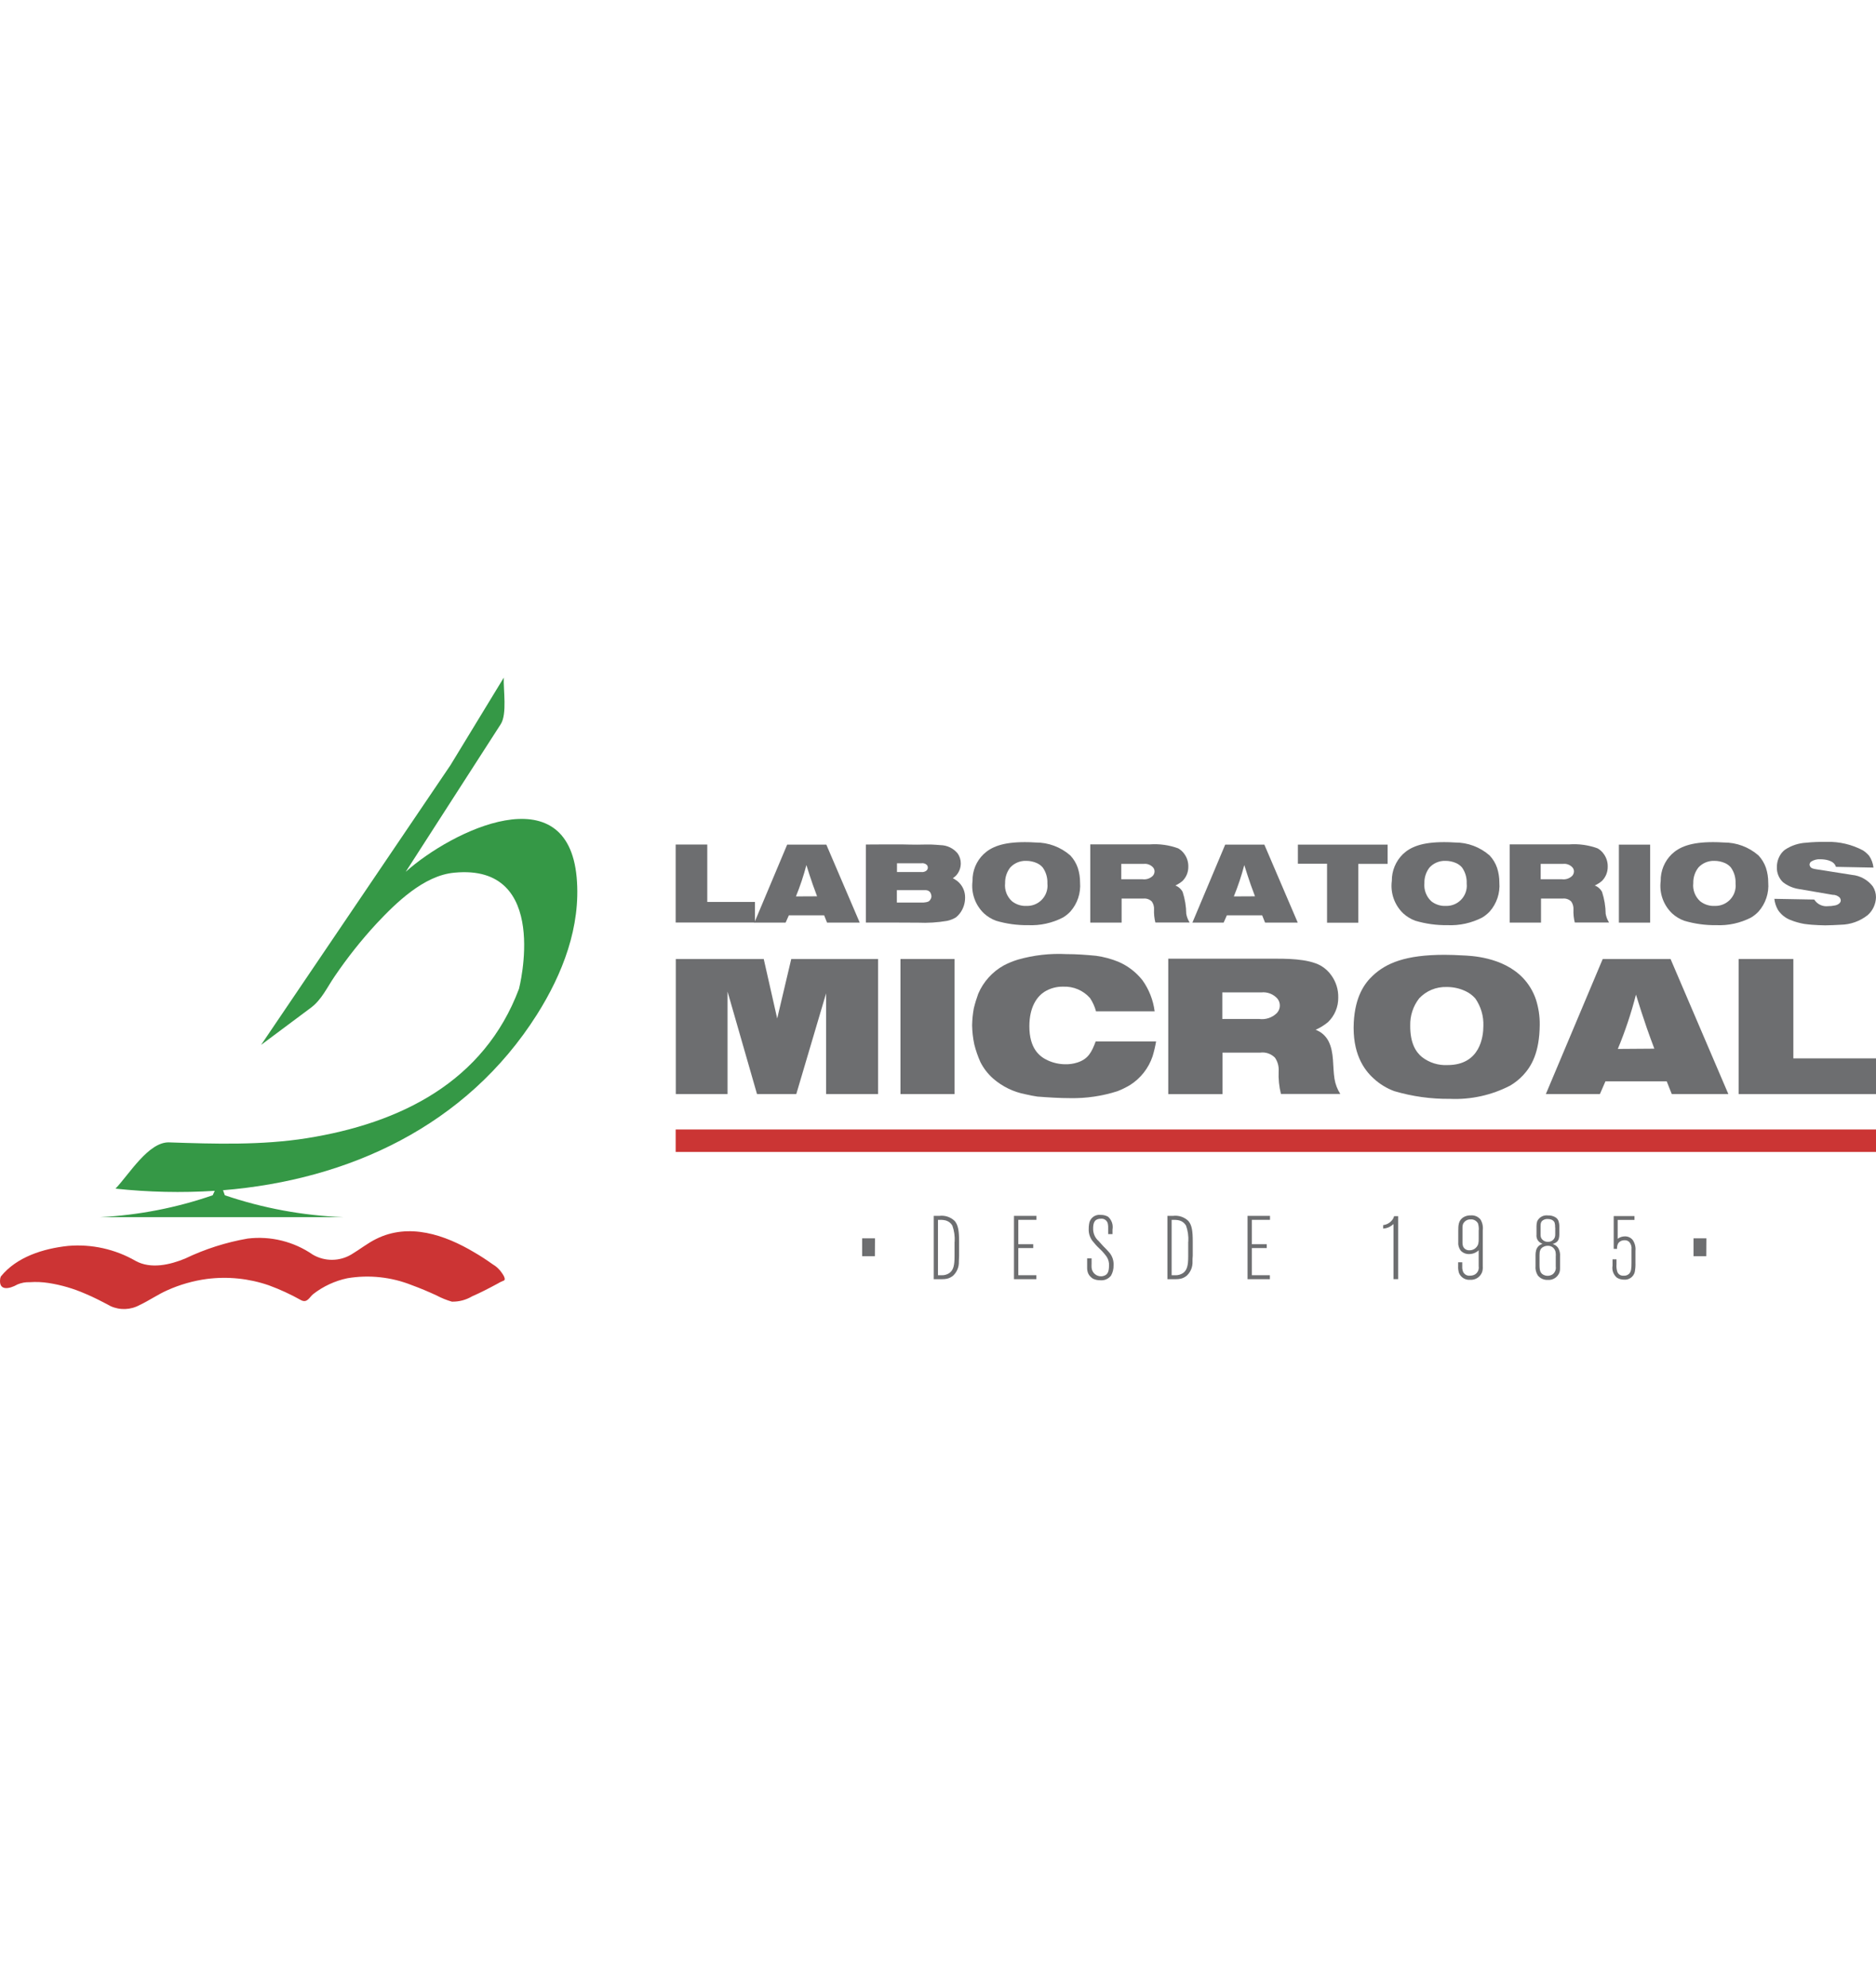 <?xml version="1.0" encoding="UTF-8"?><svg id="Capa_1" data-name="Capa 1" xmlns="http://www.w3.org/2000/svg" viewBox="0 0 231.34 245"><defs><style>.cls-1 {
        fill: #cc3434;
      }

      .cls-2 {
        fill: #6d6e70;
      }

      .cls-3 {
        fill: #cb3534;
      }

      .cls-4 {
        fill: #359846;
      }</style></defs><g id="logo_microal_horiz" data-name="logo microal horiz"><g id="Grupo_15635" data-name="Grupo 15635"><g><path class="cls-2" d="M87.218,104.161v7.067h5.881v2.537h-9.778v-9.618h3.897v.014Z"/><path class="cls-2" d="M101.9,104.161l4.119,9.618h-4.03l-.36-.903h-4.351l-.4.903h-3.852l4.045-9.618h4.829ZM100.759,110.532c-.18-.474-.36-.963-.533-1.452-.281-.8-.533-1.6-.785-2.4-.344,1.315-.775,2.607-1.289,3.865l2.607-.013Z"/><path class="cls-2" d="M106.773,113.776v-9.63c1.481-.014,2.948-.014,4.43-.014.637.014,1.258.03,1.897.03.578,0,1.169-.03,1.748-.014.386.014.756.044,1.141.074.817.018,1.585.391,2.103,1.022.253.36.388.79.386,1.23.003.569-.215,1.116-.608,1.528-.115.109-.239.208-.37.297.197.105.385.226.563.36.618.502.969,1.263.948,2.059-.001.696-.23,1.373-.652,1.926-.136.173-.29.332-.459.474-.342.211-.718.361-1.111.444-1.184.201-2.386.275-3.586.222-1.037,0-2.103-.014-3.141-.014h-3.289v.008ZM110.596,111.302h3.289c.519-.044.697-.119.844-.37.087-.127.133-.276.133-.43-.017-.15-.062-.296-.133-.43-.222-.311-.503-.311-.859-.297h-3.274v1.528-.002ZM110.61,107.539h3.008c.179.021.361-.015.519-.103.17-.083.279-.255.281-.444-.001-.112-.037-.221-.103-.311-.186-.186-.452-.269-.711-.222h-2.992l-.001,1.081Z"/><path class="cls-2" d="M121.292,105.332c.948-.889,2.326-1.481,5.097-1.481.445,0,.859.014,1.303.044,1.58-.011,3.109.558,4.297,1.6.411.439.724.96.919,1.528.189.584.283,1.194.281,1.808.105,1.309-.328,2.604-1.2,3.586-.267.282-.571.526-.903.726-1.33.69-2.818,1.017-4.315.948-1.339.018-2.672-.167-3.955-.548-.547-.203-1.05-.511-1.48-.906-1.079-1.033-1.602-2.519-1.408-4-.028-1.244.467-2.442,1.364-3.304ZM124.789,111.139c.516.409,1.164.615,1.822.578,1.382.034,2.53-1.059,2.564-2.442.003-.115-.002-.231-.015-.345.03-.698-.173-1.387-.578-1.956-.196-.227-.439-.408-.711-.533-.424-.19-.884-.286-1.348-.281-.734-.021-1.441.276-1.941.814-.43.548-.655,1.23-.637,1.926-.095.839.22,1.671.845,2.238Z"/><path class="cls-2" d="M141.738,104.132c1.207-.094,2.42.073,3.556.489.307.176.57.419.77.711.326.458.492,1.009.474,1.57.005.657-.258,1.288-.726,1.748-.266.221-.56.405-.874.548.388.148.71.432.903.8.282.872.431,1.781.444,2.697.067.379.208.742.414,1.067h-4.225c-.132-.529-.187-1.074-.163-1.618.021-.342-.074-.681-.27-.963-.275-.279-.663-.415-1.052-.37h-2.677v2.966h-3.865v-9.646h7.289ZM138.271,106.532v1.897h2.622c.461.062.925-.091,1.258-.415.139-.149.218-.344.222-.548.002-.172-.056-.339-.163-.474-.291-.335-.727-.507-1.169-.459h-2.771Z"/><path class="cls-2" d="M155.915,104.161l4.119,9.618h-4.03l-.36-.903h-4.351l-.4.903h-3.852l4.045-9.618h4.829ZM154.759,110.532c-.18-.474-.36-.963-.533-1.452-.281-.8-.533-1.6-.786-2.4-.344,1.315-.775,2.607-1.289,3.865l2.608-.013Z"/><path class="cls-2" d="M171.116,104.161v2.37h-3.614v7.26h-3.857v-7.274h-3.596v-2.356h11.067Z"/><path class="cls-2" d="M172.998,105.332c.948-.889,2.326-1.481,5.097-1.481.444,0,.859.014,1.303.044,1.58-.011,3.109.558,4.297,1.6.411.439.724.96.919,1.528.189.584.283,1.194.281,1.808.105,1.309-.328,2.604-1.2,3.586-.267.282-.571.526-.903.726-1.33.69-2.818,1.017-4.315.948-1.339.018-2.672-.167-3.955-.548-.548-.202-1.051-.509-1.481-.903-1.079-1.033-1.602-2.519-1.408-4-.014-1.242.479-2.437,1.365-3.307ZM176.494,111.139c.516.409,1.164.615,1.822.578,1.382.034,2.53-1.059,2.564-2.442.003-.115-.002-.231-.015-.345.03-.698-.173-1.387-.578-1.956-.196-.227-.439-.408-.711-.533-.424-.19-.884-.286-1.348-.281-.734-.021-1.441.276-1.941.814-.43.548-.655,1.23-.637,1.926-.081.837.232,1.663.845,2.238h0Z"/><path class="cls-2" d="M193.457,104.132c1.207-.094,2.42.073,3.556.489.307.176.57.419.77.711.326.458.492,1.009.474,1.57.005.657-.257,1.288-.725,1.748-.266.221-.56.405-.874.548.388.148.71.432.903.8.282.872.432,1.781.444,2.697.068.379.209.742.415,1.067h-4.225c-.132-.529-.186-1.074-.163-1.618.021-.342-.074-.681-.27-.963-.275-.279-.663-.415-1.052-.37h-2.679v2.966h-3.865v-9.646h7.289ZM189.99,106.532v1.897h2.622c.461.062.925-.091,1.258-.415.139-.149.218-.344.222-.548.002-.172-.056-.339-.163-.474-.291-.335-.727-.507-1.169-.459h-2.771Z"/><path class="cls-2" d="M203.487,104.161v9.618h-3.852v-9.618h3.852Z"/><path class="cls-2" d="M206.154,105.332c.948-.889,2.326-1.481,5.097-1.481.444,0,.859.014,1.303.044,1.58-.011,3.109.558,4.297,1.6.411.439.724.96.919,1.528.189.584.283,1.194.281,1.808.105,1.309-.328,2.604-1.2,3.586-.267.282-.571.526-.903.726-1.33.69-2.818,1.017-4.315.948-1.339.018-2.672-.167-3.955-.548-.548-.202-1.051-.509-1.481-.903-1.079-1.033-1.602-2.519-1.408-4-.021-1.244.473-2.441,1.365-3.307ZM209.651,111.139c.516.409,1.164.615,1.822.578,1.382.034,2.53-1.059,2.564-2.442.003-.115-.002-.231-.015-.345.03-.698-.173-1.387-.578-1.956-.196-.227-.439-.408-.711-.533-.424-.19-.884-.286-1.348-.281-.734-.021-1.441.276-1.941.814-.43.548-.655,1.23-.637,1.926-.095.839.22,1.671.845,2.238Z"/><path class="cls-2" d="M221.695,109.613c-.67-.124-1.301-.409-1.837-.83-.5-.483-.769-1.157-.741-1.852-.004-.582.171-1.151.503-1.63.14-.198.31-.373.503-.519.772-.512,1.667-.809,2.592-.859.43-.044.859-.074,1.303-.09.414-.014.83-.014,1.245-.014,1.557-.041,3.098.321,4.474,1.052.282.185.537.409.755.667.296.432.479.931.533,1.452l-4.622-.09c-.036-.105-.086-.205-.148-.297-.459-.667-1.733-.637-1.763-.637-.419-.033-.836.077-1.185.311-.094.09-.152.211-.163.341.006.072.026.143.059.208.119.281.503.326.756.37l4.43.697c1.007.098,1.929.607,2.548,1.408.263.401.402.869.4,1.348-.021.838-.385,1.631-1.008,2.192-.957.762-2.14,1.185-3.363,1.2-.637.03-1.258.074-1.897.074-.548,0-1.097-.044-1.644-.074-.311-.03-.637-.059-.933-.103-.599-.104-1.185-.273-1.748-.503-.602-.244-1.117-.662-1.481-1.2-.249-.427-.406-.901-.459-1.392l4.919.09c.366.582,1.036.899,1.719.814.254.002.507-.022.756-.074.237-.024.46-.122.637-.281.098-.094.157-.223.163-.36-.01-.117-.051-.23-.119-.326-.237-.241-.565-.372-.903-.36l-4.283-.733Z"/></g><g><path class="cls-2" d="M94.181,118.266l1.659,7.333,1.733-7.333h10.711v16.652h-6.415v-12.415l-3.674,12.415h-4.844l-3.633-12.638v12.637h-6.382v-16.652h10.845Z"/><path class="cls-2" d="M117.708,118.266v16.652h-6.667v-16.652h6.667Z"/><path class="cls-2" d="M135.159,124.725c-.157-.584-.407-1.139-.741-1.644-.833-.943-2.046-1.46-3.303-1.408-.821-.018-1.629.203-2.326.637-.874.563-1.852,1.822-1.852,4.252,0,2.726,1.23,3.733,2.281,4.208.679.31,1.416.472,2.163.474.492.01.982-.06,1.452-.208,1.378-.43,1.808-1.333,2.281-2.607h7.452c-.106.615-.25,1.224-.43,1.822-.49,1.472-1.475,2.728-2.787,3.556-.492.294-1.007.547-1.541.756-1.881.604-3.848.894-5.822.859-1.348,0-2.711-.09-4.059-.192-.474-.074-.978-.163-1.452-.281-1.476-.279-2.851-.943-3.986-1.926-.655-.573-1.194-1.267-1.586-2.044-.316-.702-.569-1.431-.756-2.178-.165-.775-.255-1.564-.27-2.356.012-.701.082-1.399.208-2.089.148-.613.331-1.216.548-1.808.634-1.484,1.744-2.715,3.156-3.497.555-.29,1.135-.528,1.733-.711,1.944-.555,3.967-.785,5.986-.681,1.23,0,2.444.09,3.659.208.946.131,1.872.38,2.756.741,1.163.502,2.183,1.286,2.966,2.281.806,1.131,1.32,2.444,1.497,3.822h-7.23l.001.014Z"/><path class="cls-2" d="M156.715,118.222c1.822,0,4.533-.03,6.149.859.531.304.987.725,1.333,1.23.562.79.853,1.742.83,2.711.015,1.138-.44,2.231-1.258,3.022-.465.383-.979.702-1.528.948.675.25,1.234.741,1.57,1.378.741,1.422.503,3.141.756,4.681.108.659.35,1.289.711,1.852h-7.319c-.229-.915-.323-1.858-.281-2.8.04-.587-.116-1.171-.445-1.659-.472-.489-1.148-.725-1.822-.637h-4.652v5.124h-6.695v-16.709h12.652ZM150.729,122.385v3.274h4.533c.797.112,1.601-.151,2.178-.711.471-.485.515-1.242.103-1.778-.502-.577-1.255-.871-2.015-.786l-4.799.001Z"/><path class="cls-2" d="M169.293,120.31c1.644-1.541,4.03-2.563,8.83-2.563.756,0,1.497.03,2.252.074.933.044,4.919.148,7.438,2.787.713.754,1.254,1.654,1.586,2.637.327,1.014.487,2.075.474,3.141-.03,3.422-1.022,5.111-2.059,6.222-.463.49-.991.913-1.57,1.258-2.296,1.194-4.867,1.761-7.452,1.644-2.316.026-4.623-.294-6.844-.948-.95-.348-1.821-.882-2.563-1.57-1.23-1.111-2.637-3.141-2.444-6.933.179-3.2,1.332-4.8,2.354-5.748ZM175.353,130.355c.899.698,2.019,1.05,3.155.989,4.015,0,4.415-3.511,4.415-4.815.047-1.208-.3-2.399-.989-3.392-.34-.391-.759-.704-1.23-.919-.728-.341-1.523-.512-2.326-.503-1.276-.037-2.506.475-3.378,1.408-.74.957-1.127,2.139-1.096,3.348-.019,2.196.708,3.277,1.448,3.885h-0Z"/><path class="cls-2" d="M206.006,118.266l7.126,16.652h-6.978l-.622-1.57h-7.556l-.681,1.57h-6.667l7.011-16.652h8.367ZM204.006,129.322c-.311-.83-.622-1.659-.919-2.517-.474-1.378-.933-2.787-1.348-4.148-.586,2.283-1.333,4.521-2.237,6.697l4.504-.032Z"/><path class="cls-2" d="M221.148,118.266v12.252h10.193v4.405h-16.934v-16.657h6.742Z"/></g><rect class="cls-3" x="83.321" y="139.288" width="148.019" height="2.77"/><g id="Grupo_15634" data-name="Grupo 15634"><path id="Trazado_78819" data-name="Trazado 78819" class="cls-2" d="M107.885,154.918h-1.57v-2.208h1.585l-.014,2.208Z"/><path id="Trazado_78820" data-name="Trazado 78820" class="cls-2" d="M118.241,155.57c.03.644-.218,1.27-.681,1.719-.22.194-.485.332-.77.4-.205.041-.413.061-.622.059h-1.023v-7.808h.681c.701-.092,1.406.143,1.911.637.43.519.533,1.23.533,2.548v1.733c-.014.252-.014.475-.029.711ZM117.722,153.126c.041-.674-.055-1.349-.281-1.985-.178-.31-.47-.539-.814-.637-.18-.044-.363-.069-.548-.074h-.414v6.832h.444c.341.015.678-.08.963-.27.503-.37.637-.933.637-2.074v-1.792h.014Z"/><path id="Trazado_78821" data-name="Trazado 78821" class="cls-2" d="M125.574,150.429v3.008h1.837v.474h-1.837v3.348h2.222v.489h-2.755v-7.808h2.77v.489h-2.237Z"/><path id="Trazado_78822" data-name="Trazado 78822" class="cls-2" d="M137.011,157.303c-.314.41-.819.629-1.333.578-.307.007-.612-.059-.889-.192-.093-.051-.178-.116-.252-.192-.177-.149-.31-.344-.386-.563-.067-.205-.098-.421-.09-.637v-1.111h.548v.637c0,.163-.014.326,0,.489.041.637.59,1.12,1.227,1.079.173-.011.341-.061.492-.146.281-.163.43-.503.43-1.141.03-.391-.069-.781-.281-1.111-.26-.366-.558-.704-.889-1.008-.323-.301-.62-.628-.889-.978-.309-.419-.466-.931-.444-1.452-.002-.198.013-.396.044-.592.067-.699.689-1.212,1.388-1.145.011.001.023.002.034.004.321-.009.638.067.919.222.448.396.656.998.548,1.586v.563h-.533v-.697c.009-.173-.001-.347-.03-.519-.052-.43-.443-.736-.873-.683-.005.001-.011.001-.016.002-.191-.005-.381.041-.548.133-.237.148-.386.459-.386,1.037-.026.604.225,1.188.681,1.585.163.192.341.386.533.592.281.281.548.548.8.844.355.432.535.982.503,1.541.015.445-.092.886-.309,1.275Z"/><path id="Trazado_78823" data-name="Trazado 78823" class="cls-2" d="M147.056,155.57c.03.644-.218,1.27-.681,1.719-.22.194-.485.332-.77.4-.205.041-.413.061-.622.059h-1.023v-7.808h.681c.701-.092,1.406.143,1.911.637.43.519.533,1.23.533,2.548v1.733c-.024.236-.034.474-.029.711ZM146.538,153.126c.041-.674-.055-1.349-.281-1.985-.178-.31-.47-.539-.814-.637-.18-.044-.363-.069-.548-.074h-.414v6.832h.444c.341.015.678-.08.963-.27.503-.37.637-.933.637-2.074v-1.792h.014Z"/><path id="Trazado_78824" data-name="Trazado 78824" class="cls-2" d="M154.374,150.429v3.008h1.837v.474h-1.837v3.348h2.222v.489h-2.755v-7.808h2.77v.489h-2.237Z"/><path id="Trazado_78825" data-name="Trazado 78825" class="cls-2" d="M171.843,157.747v-6.8c-.075.059-.148.133-.237.192-.302.222-.663.35-1.037.37v-.43c.523-.062.986-.37,1.244-.83.041-.087.076-.177.103-.27h.503v7.763l-.576.004Z"/><path id="Trazado_78826" data-name="Trazado 78826" class="cls-2" d="M182.761,156.892c-.232.598-.827.976-1.467.933-.595.05-1.153-.291-1.378-.844-.085-.273-.12-.559-.103-.844v-.474h.503v.6c-.007.125.008.25.044.37.072.431.469.731.903.681.206.007.41-.038.592-.133.361-.204.557-.613.489-1.022v-1.982c-.083.086-.178.161-.281.222-.267.166-.575.253-.889.252-.389.014-.765-.136-1.037-.414-.237-.307-.348-.693-.311-1.079v-1.381c0-.637.014-1.274.622-1.659.276-.168.596-.25.919-.237.458-.039.906.149,1.2.503.24.4.34.87.281,1.333v4.43c.021.252-.008.505-.087.745ZM182.361,151.679c.01-.275-.025-.55-.103-.814-.183-.329-.543-.521-.919-.489-.404-.016-.776.22-.933.592-.042.134-.061.274-.059.414v1.897c.005.13.025.259.059.385.114.318.419.526.756.519.507.031.971-.286,1.126-.77.052-.223.072-.453.059-.681v-1.052h.013Z"/><path id="Trazado_78827" data-name="Trazado 78827" class="cls-2" d="M192.319,156.874c-.202.612-.795,1.009-1.438.963-.479.028-.942-.176-1.244-.548-.224-.352-.323-.769-.281-1.185v-1.333c-.003-.179.017-.359.059-.533.086-.41.395-.736.8-.844-.143-.061-.278-.141-.4-.237-.25-.224-.377-.555-.341-.889v-1.079c-.002-.201.029-.401.09-.592.239-.497.772-.784,1.319-.711.35-.018.697.076.989.27.13.095.232.223.297.37.093.261.133.538.119.814v.903c.002.165-.018.329-.059.489-.103.414-.4.548-.756.681.271.074.507.242.667.474.189.322.273.695.237,1.067v1.422c.007.168-.012.336-.057.498ZM191.86,154.83c.003-.084-.002-.168-.014-.252-.001-.295-.137-.574-.37-.756-.17-.129-.379-.197-.592-.192-.185-.005-.368.036-.533.119-.444.208-.503.592-.503,1.022v1.244c0,.681.119.978.445,1.169.176.101.375.152.578.148.199-.005.392-.061.563-.163.315-.224.476-.607.415-.989v-1.348l.013-.002ZM191.77,151.378c.012-.199-.008-.399-.059-.592-.09-.237-.341-.459-.874-.459-.164-.006-.327.029-.474.103-.341.163-.385.43-.385.77v1.067c-.004.126.016.252.059.37.157.32.488.518.844.503.383.02.733-.216.859-.578.036-.13.051-.265.044-.4v-.786l-.015.001Z"/><path id="Trazado_78828" data-name="Trazado 78828" class="cls-2" d="M201.591,156.873c-.156.589-.711.982-1.319.933-.308.003-.61-.079-.874-.237-.435-.36-.645-.925-.548-1.481v-.786h.489v.608c-.028.315.007.632.103.933.121.313.436.507.77.474.244.025.487-.056.667-.222.281-.27.311-.681.311-1.408v-1.618c.042-.326-.056-.654-.27-.903-.156-.156-.372-.237-.592-.222-.291-.011-.572.115-.756.341-.128.219-.185.473-.163.726h-.414v-4.045h2.563v.474h-2.074v2.326c.256-.194.568-.298.889-.297.38-.01.743.16.978.459.255.384.371.844.326,1.303v1.467c.016.394-.013.788-.087,1.175Z"/><path id="Trazado_78829" data-name="Trazado 78829" class="cls-2" d="M210.406,154.918h-1.57v-2.208h1.585l-.014,2.208Z"/></g></g><g id="Grupo_15638" data-name="Grupo 15638"><g id="Grupo_15637" data-name="Grupo 15637"><g id="Grupo_15636" data-name="Grupo 15636"><path id="Trazado_78830" data-name="Trazado 78830" class="cls-4" d="M71.114,108.221c-1.141-12.726-15.363-5.822-21.082-.711,2.652-4.135,5.309-8.264,7.971-12.386,1.244-1.941,2.503-3.881,3.748-5.822.8-1.258.311-4.237.37-5.733l-6.578,10.8c-7.778,11.482-15.561,22.978-23.349,34.49l6.133-4.578c1.333-.989,2-2.503,2.933-3.865,1.555-2.293,3.278-4.467,5.156-6.503,2.4-2.563,5.852-5.956,9.6-6.292,11.971-1.169,7.986,14.311,7.986,14.311-4.326,11.527-14.682,16.593-26.149,18.427-5.573.889-11.378.711-16.989.519-2.548-.09-4.933,3.941-6.622,5.704,4.064.438,8.158.528,12.238.27l-.252.548c-4.468,1.545-9.131,2.453-13.852,2.697h29.927c-4.964-.192-9.874-1.1-14.578-2.697l-.222-.622c15.452-1.258,30.001-7.897,38.712-21.663,3.165-5.01,5.432-10.847,4.899-16.892Z"/></g></g><path id="Trazado_78831" data-name="Trazado 78831" class="cls-1" d="M.03,157.644c-.252,1.618,1.141,1.319,2.119.756.476-.205.993-.301,1.511-.281.787-.055,1.577-.02,2.356.103,1.552.244,3.065.688,4.503,1.319,1.067.444,2.089.978,3.111,1.528,1.16.531,2.503.476,3.615-.148,1.169-.548,2.237-1.303,3.422-1.822,1.536-.687,3.162-1.151,4.83-1.378,2.58-.334,5.202-.065,7.66.786,1.365.501,2.687,1.11,3.955,1.822.786.414,1.037-.37,1.528-.756,1.233-.955,2.667-1.618,4.192-1.941,2.685-.451,5.443-.154,7.971.859,1.022.37,2.03.8,3.022,1.258.604.321,1.24.579,1.897.77.874.02,1.737-.206,2.489-.652,1.052-.459,2.074-.989,3.097-1.541.254-.157.522-.291.8-.4.36-.119-.103-.786-.208-.933-.298-.452-.699-.827-1.169-1.097-.726-.519-1.467-1.008-2.237-1.452-3.644-2.178-8.059-3.674-12.104-1.659-1.079.533-2.014,1.289-3.056,1.911-1.461.876-3.284.887-4.756.03-2.348-1.625-5.211-2.332-8.045-1.986-2.664.463-5.251,1.291-7.689,2.459-1.852.77-4.237,1.333-6.119.297-2.521-1.454-5.427-2.1-8.326-1.852-3.067.326-6.356,1.363-8.297,3.775l-.072.223Z"/></g></g></svg>
